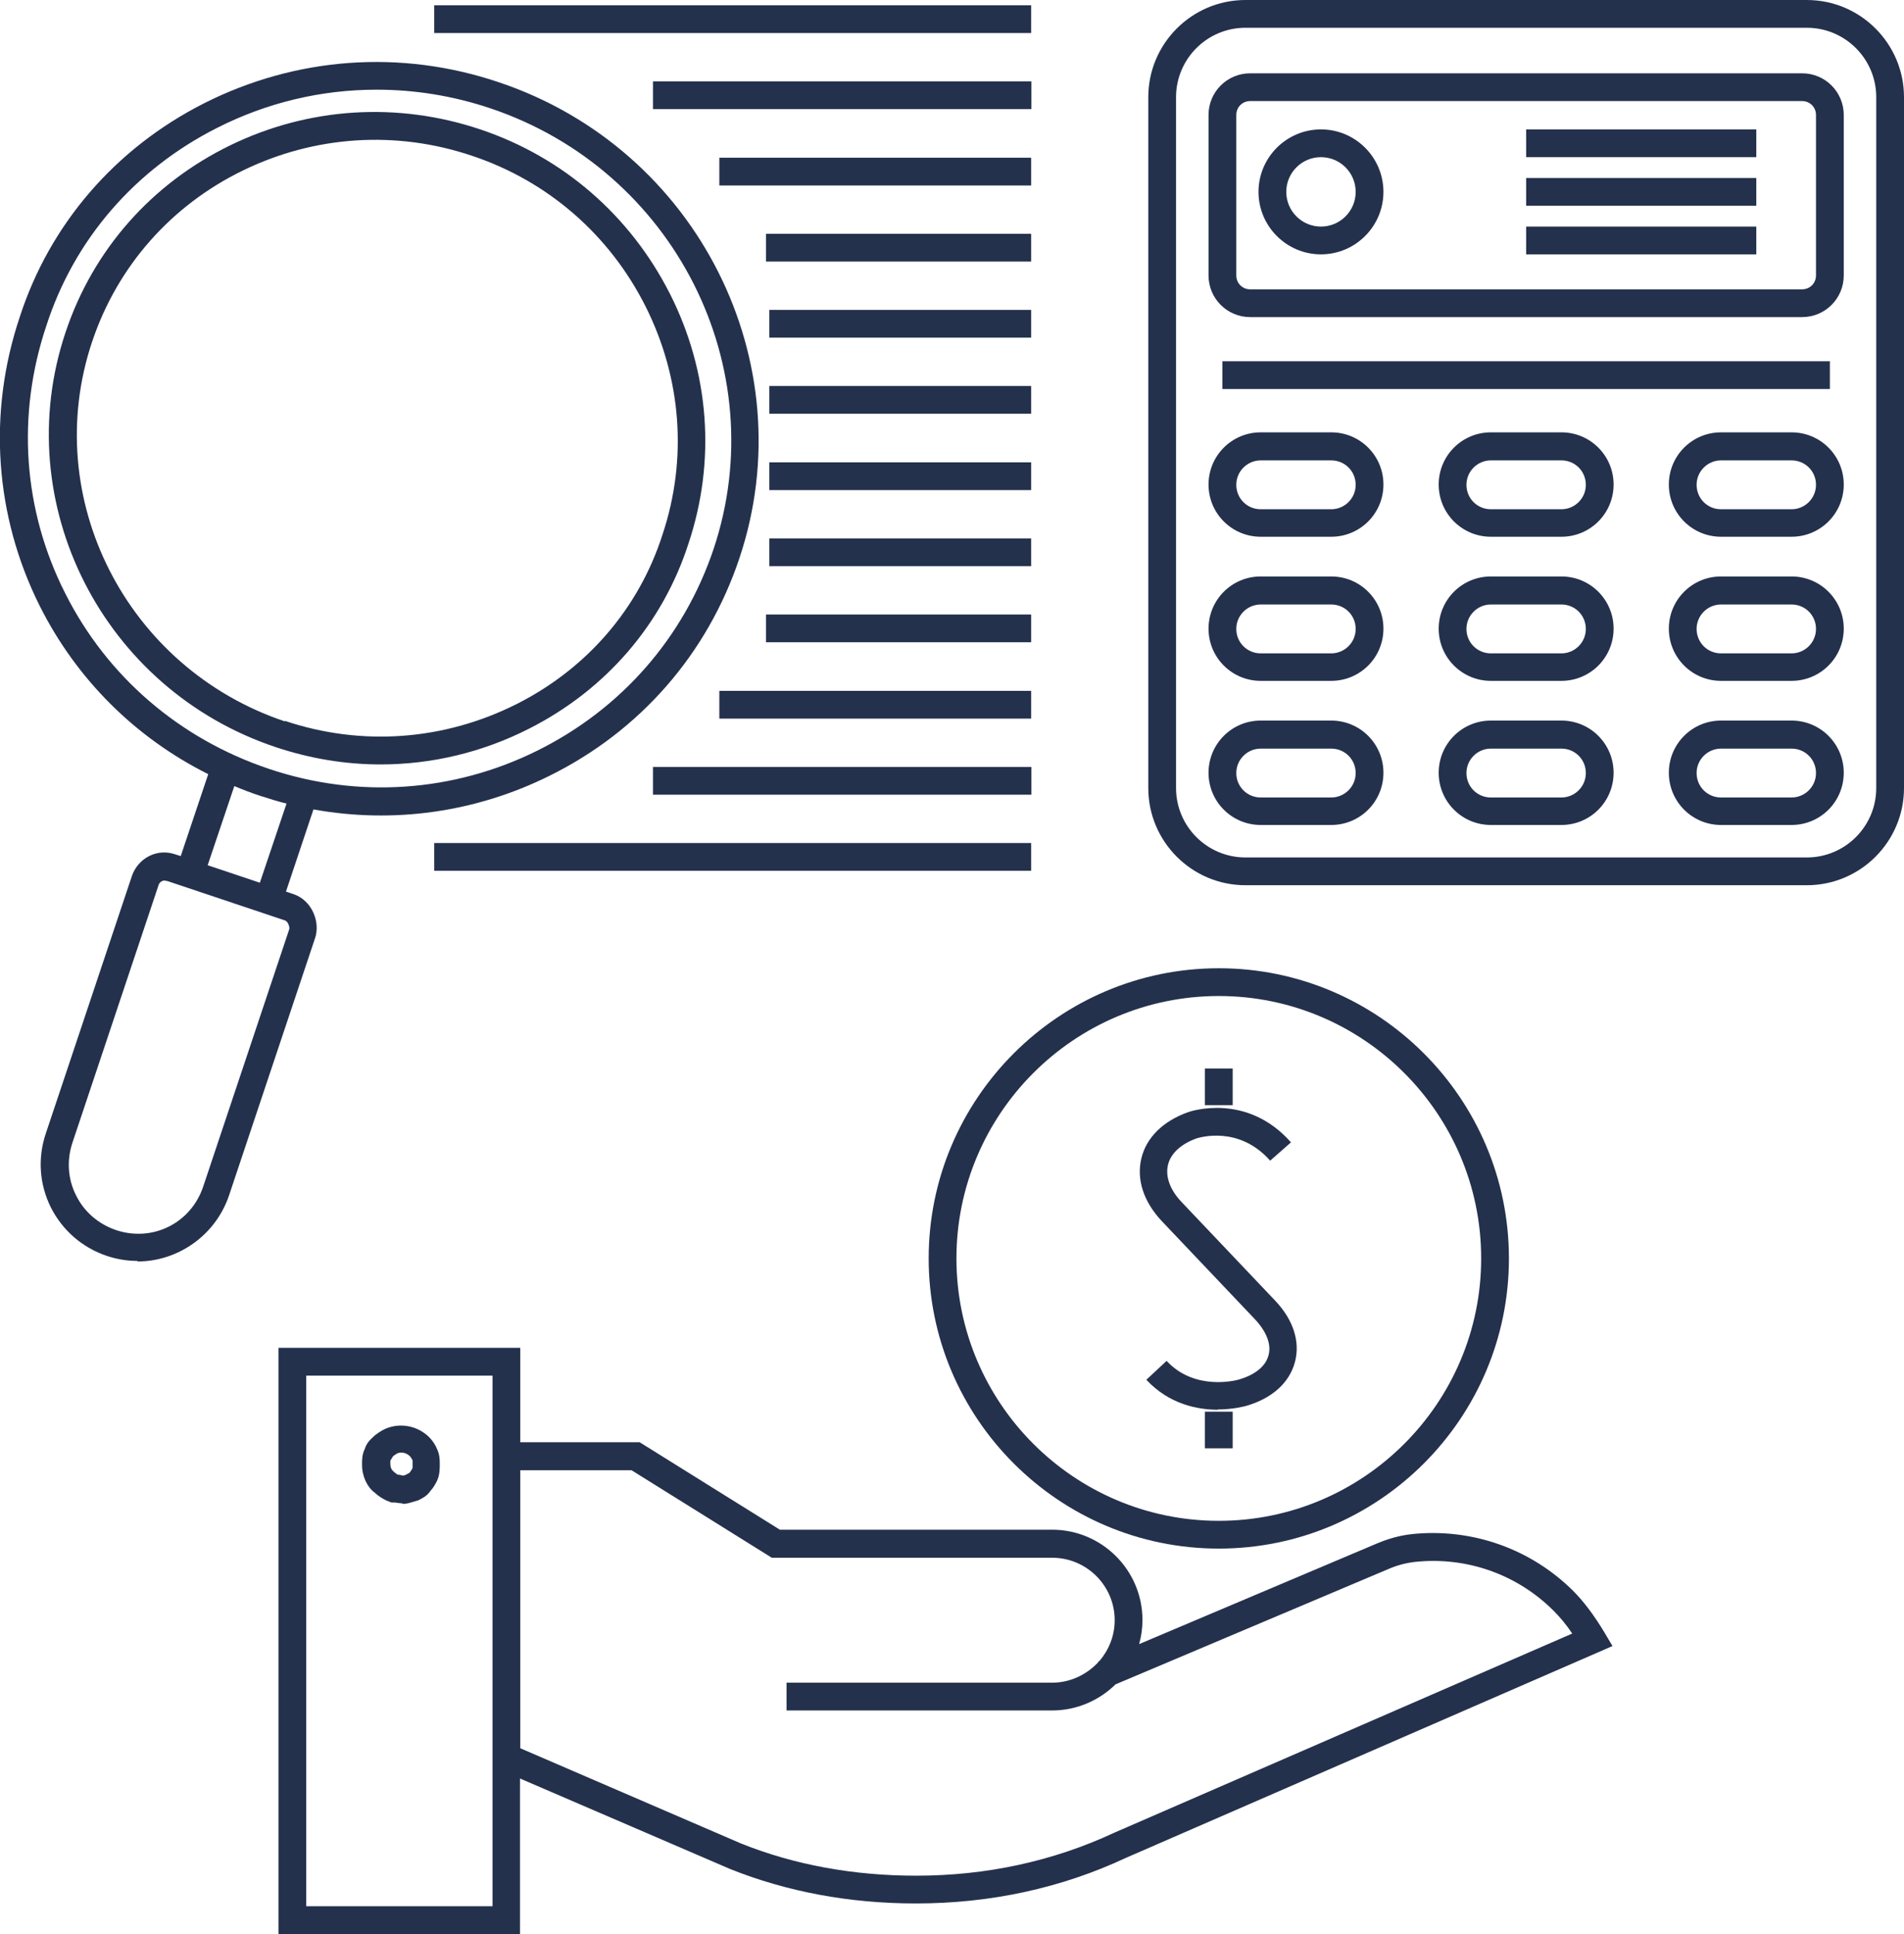 <?xml version="1.0" encoding="UTF-8"?><svg id="Layer_2" xmlns="http://www.w3.org/2000/svg" viewBox="0 0 68.58 69.65"><defs><style>.cls-1{fill:#24314d;}</style></defs><g id="Layer_3"><g id="capabilities"><g id="loan_index_calculator"><path class="cls-1" d="m18.74,69.65h-8.71v-21.11h8.71v3.4h4.3l5.05,3.15h9.81c1.79,0,3.25,1.46,3.25,3.25,0,.3-.04.59-.12.87l8.58-3.63c.41-.17.8-.28,1.23-.33,2.16-.23,4.29.52,5.82,2.04.38.38.75.87,1.13,1.5l.29.49-17.53,7.63c-2.33,1.09-4.88,1.64-7.56,1.64-2.39,0-4.64-.42-6.69-1.24l-7.57-3.26v5.6Zm-7.71-1h6.71v-19.11h-6.71v19.11Zm7.71-5.69l7.95,3.43c1.92.77,4.05,1.16,6.31,1.16,2.53,0,4.93-.52,7.14-1.55l.46-.2,16.03-6.97c-.22-.33-.45-.6-.67-.82-1.31-1.31-3.13-1.96-5-1.76-.33.04-.64.12-.96.26l-9.82,4.15c-.59.58-1.4.94-2.29.94h-9.56v-1h9.56c.66,0,1.25-.29,1.67-.74v-.02s.04-.02.04-.02c.34-.4.55-.91.55-1.47,0-1.24-1.01-2.25-2.25-2.25h-10.1l-5.05-3.15h-4.01v10.02Zm-4.25-8.82c-.08,0-.18-.02-.27-.03h-.12l-.18-.07c-.12-.06-.27-.14-.43-.29-.26-.19-.45-.58-.45-1,0-.18,0-.37.1-.57.06-.2.18-.32.3-.43.11-.11.32-.24.43-.29.55-.24,1.17-.11,1.58.29.16.16.24.31.29.43.1.21.1.39.1.57,0,.14,0,.37-.1.58-.05.1-.12.24-.25.38-.12.18-.31.26-.42.32l-.27.08s-.14.05-.3.05Zm-.2-1.04s.08.01.13.02l.08.02s.06,0,.1-.02l.15-.08s.07-.09.11-.17c0,0,0-.09,0-.13,0-.06,0-.1,0-.15-.04-.07-.06-.11-.1-.15-.1-.1-.28-.17-.45-.1-.03.02-.13.08-.15.1l-.1.16s0,.07,0,.13c0,.11.04.2.1.25.06.06.1.09.15.11Z"/><path class="cls-1" d="m43.88,50.77c-.75,0-1.77-.2-2.59-1.08l.73-.68c1.03,1.11,2.55.69,2.61.67.58-.17.96-.48,1.06-.87.11-.39-.07-.85-.48-1.29l-3.36-3.54c-.66-.7-.92-1.5-.74-2.26.18-.76.79-1.35,1.69-1.67.09-.03,2.11-.71,3.7,1.09l-.75.66c-1.14-1.29-2.57-.82-2.63-.81-.57.2-.95.54-1.05.96-.1.42.07.9.49,1.34l3.36,3.54c.67.7.92,1.5.72,2.23-.2.74-.82,1.3-1.75,1.57-.04.01-.46.13-1.04.13Z"/><rect class="cls-1" x="43.4" y="38.48" width="1" height="1.32"/><rect class="cls-1" x="43.4" y="50.84" width="1" height="1.32"/><path class="cls-1" d="m43.9,55.77c-5.76,0-10.45-4.69-10.45-10.45s4.69-10.45,10.45-10.45,10.45,4.69,10.45,10.45-4.69,10.45-10.45,10.45Zm0-19.9c-5.21,0-9.45,4.24-9.45,9.45s4.24,9.45,9.45,9.45,9.45-4.24,9.45-9.45-4.24-9.45-9.45-9.45Z"/><path class="cls-1" d="m65.08,31.88h-20.22c-1.93,0-3.5-1.57-3.5-3.5V3.5c0-1.93,1.57-3.5,3.5-3.5h20.22c1.93,0,3.5,1.57,3.5,3.5v24.88c0,1.93-1.57,3.5-3.5,3.5ZM44.86,1c-1.38,0-2.5,1.12-2.5,2.5v24.88c0,1.38,1.12,2.5,2.5,2.5h20.22c1.38,0,2.5-1.12,2.5-2.5V3.5c0-1.38-1.12-2.5-2.5-2.5h-20.22Z"/><path class="cls-1" d="m47.95,29.71h-2.54c-1.04,0-1.88-.84-1.88-1.88s.84-1.88,1.88-1.88h2.54c1.04,0,1.88.84,1.88,1.88s-.84,1.88-1.88,1.88Zm-2.54-2.75c-.48,0-.88.39-.88.88s.39.88.88.88h2.54c.48,0,.88-.39.88-.88s-.39-.88-.88-.88h-2.54Z"/><path class="cls-1" d="m56.24,29.71h-2.54c-1.04,0-1.88-.84-1.88-1.88s.84-1.88,1.88-1.88h2.54c1.04,0,1.88.84,1.88,1.88s-.84,1.88-1.88,1.88Zm-2.54-2.75c-.48,0-.88.39-.88.88s.39.88.88.88h2.54c.48,0,.88-.39.88-.88s-.39-.88-.88-.88h-2.54Z"/><path class="cls-1" d="m64.53,29.71h-2.54c-1.04,0-1.88-.84-1.88-1.88s.84-1.88,1.88-1.88h2.54c1.04,0,1.88.84,1.88,1.88s-.84,1.88-1.88,1.88Zm-2.54-2.75c-.48,0-.88.39-.88.88s.39.88.88.88h2.54c.48,0,.88-.39.88-.88s-.39-.88-.88-.88h-2.54Z"/><path class="cls-1" d="m47.95,24.52h-2.54c-1.04,0-1.88-.84-1.88-1.88s.84-1.88,1.88-1.88h2.54c1.04,0,1.88.84,1.88,1.88s-.84,1.88-1.88,1.88Zm-2.54-2.75c-.48,0-.88.39-.88.88s.39.88.88.88h2.54c.48,0,.88-.39.88-.88s-.39-.88-.88-.88h-2.54Z"/><path class="cls-1" d="m56.24,24.52h-2.54c-1.04,0-1.88-.84-1.88-1.88s.84-1.88,1.88-1.88h2.54c1.04,0,1.88.84,1.88,1.88s-.84,1.88-1.88,1.88Zm-2.54-2.75c-.48,0-.88.39-.88.88s.39.88.88.88h2.54c.48,0,.88-.39.88-.88s-.39-.88-.88-.88h-2.54Z"/><path class="cls-1" d="m64.53,24.52h-2.54c-1.04,0-1.88-.84-1.88-1.88s.84-1.88,1.88-1.88h2.54c1.04,0,1.88.84,1.88,1.88s-.84,1.88-1.88,1.88Zm-2.54-2.75c-.48,0-.88.39-.88.88s.39.88.88.88h2.54c.48,0,.88-.39.88-.88s-.39-.88-.88-.88h-2.54Z"/><path class="cls-1" d="m47.95,19.33h-2.54c-1.04,0-1.88-.84-1.88-1.88s.84-1.88,1.88-1.88h2.54c1.04,0,1.88.84,1.88,1.88s-.84,1.88-1.88,1.88Zm-2.54-2.75c-.48,0-.88.39-.88.88s.39.88.88.88h2.54c.48,0,.88-.39.88-.88s-.39-.88-.88-.88h-2.54Z"/><path class="cls-1" d="m64.91,11.42h-19.88c-.83,0-1.5-.67-1.5-1.5v-5.78c0-.83.67-1.5,1.5-1.5h19.88c.83,0,1.5.67,1.5,1.5v5.78c0,.83-.67,1.5-1.5,1.5Zm-19.88-7.78c-.28,0-.5.22-.5.5v5.78c0,.28.22.5.5.5h19.88c.28,0,.5-.22.5-.5v-5.78c0-.28-.22-.5-.5-.5h-19.88Z"/><path class="cls-1" d="m56.24,19.33h-2.54c-1.04,0-1.88-.84-1.88-1.88s.84-1.88,1.88-1.88h2.54c1.04,0,1.88.84,1.88,1.88s-.84,1.88-1.88,1.88Zm-2.54-2.75c-.48,0-.88.39-.88.88s.39.88.88.88h2.54c.48,0,.88-.39.88-.88s-.39-.88-.88-.88h-2.54Z"/><path class="cls-1" d="m64.53,19.33h-2.54c-1.04,0-1.88-.84-1.88-1.88s.84-1.88,1.88-1.88h2.54c1.04,0,1.88.84,1.88,1.88s-.84,1.88-1.88,1.88Zm-2.54-2.75c-.48,0-.88.39-.88.88s.39.88.88.88h2.54c.48,0,.88-.39.88-.88s-.39-.88-.88-.88h-2.54Z"/><rect class="cls-1" x="44.03" y="13.01" width="21.88" height="1"/><path class="cls-1" d="m47.58,9.16c-1.24,0-2.25-1.01-2.25-2.25s1.01-2.25,2.25-2.25,2.25,1.01,2.25,2.25-1.01,2.25-2.25,2.25Zm0-3.5c-.69,0-1.25.56-1.25,1.25s.56,1.25,1.25,1.25,1.25-.56,1.25-1.25-.56-1.25-1.25-1.25Z"/><rect class="cls-1" x="54.97" y="4.66" width="8.29" height="1"/><rect class="cls-1" x="54.97" y="6.41" width="8.29" height="1"/><rect class="cls-1" x="54.97" y="8.16" width="8.29" height="1"/><path class="cls-1" d="m4.95,45.41c-.37,0-.74-.06-1.1-.18-.89-.3-1.6-.92-2.02-1.75-.41-.83-.48-1.77-.18-2.66l3.1-9.27c.11-.32.33-.57.62-.72.3-.15.63-.17.95-.06l.19.06.99-2.95c-2.62-1.31-4.74-3.41-6.07-6.06C-.19,18.58-.45,14.88.71,11.42c1.08-3.34,3.44-6.08,6.64-7.7,3.31-1.67,7.08-1.95,10.61-.76,7.15,2.39,11.04,10.09,8.67,17.15-1.15,3.44-3.58,6.22-6.84,7.83-2.66,1.32-5.62,1.73-8.5,1.21l-.99,2.96.27.09c.68.23.97,1.02.78,1.58l-3.1,9.27c-.49,1.45-1.85,2.38-3.3,2.38Zm.99-13.7c-.1,0-.2.06-.23.17l-3.1,9.27c-.21.63-.17,1.31.13,1.9.29.59.8,1.03,1.44,1.25,1.32.44,2.7-.25,3.14-1.57l3.1-9.27c.02-.06-.04-.27-.15-.31l-4.24-1.42s-.05-.01-.08-.01Zm1.54-.55l1.88.63.96-2.85c-.32-.08-.64-.18-.95-.28s-.62-.22-.93-.35l-.96,2.85ZM13.56,3.23c-1.98,0-3.94.46-5.75,1.38-2.96,1.5-5.14,4.02-6.14,7.12-1.08,3.22-.84,6.64.68,9.64,1.51,3,4.12,5.24,7.34,6.32,3.21,1.08,6.65.84,9.67-.66,3.02-1.5,5.27-4.07,6.34-7.25h0c2.19-6.54-1.42-13.66-8.04-15.88-1.34-.45-2.72-.67-4.09-.67Zm.15,24.3c-1.27,0-2.54-.21-3.77-.62h0C3.7,24.83.3,18.12,2.36,11.97c.99-2.97,3.1-5.36,5.94-6.74,2.82-1.37,6.02-1.57,9-.57,2.98,1,5.4,3.1,6.83,5.92,1.43,2.83,1.66,6.02.67,8.99-.93,2.89-2.96,5.26-5.74,6.67-1.69.86-3.52,1.29-5.36,1.29Zm-3.45-1.57c2.77.93,5.74.71,8.36-.61,2.53-1.28,4.39-3.44,5.24-6.09.91-2.72.69-5.64-.61-8.23-1.3-2.58-3.52-4.51-6.25-5.42-2.73-.92-5.66-.73-8.25.53-2.59,1.26-4.52,3.45-5.43,6.16-1.89,5.63,1.23,11.76,6.94,13.68Z"/><rect class="cls-1" x="15.64" y=".19" width="21.5" height="1"/><rect class="cls-1" x="23.52" y="2.93" width="13.63" height="1"/><rect class="cls-1" x="25.91" y="5.68" width="11.23" height="1"/><rect class="cls-1" x="27.59" y="8.42" width="9.55" height="1"/><rect class="cls-1" x="27.71" y="11.16" width="9.43" height="1"/><rect class="cls-1" x="27.71" y="13.9" width="9.43" height="1"/><rect class="cls-1" x="27.71" y="16.65" width="9.43" height="1"/><rect class="cls-1" x="27.71" y="19.39" width="9.43" height="1"/><rect class="cls-1" x="27.59" y="22.13" width="9.55" height="1"/><rect class="cls-1" x="25.91" y="24.88" width="11.23" height="1"/><rect class="cls-1" x="23.52" y="27.62" width="13.63" height="1"/><rect class="cls-1" x="15.64" y="30.36" width="21.5" height="1"/></g></g></g></svg>